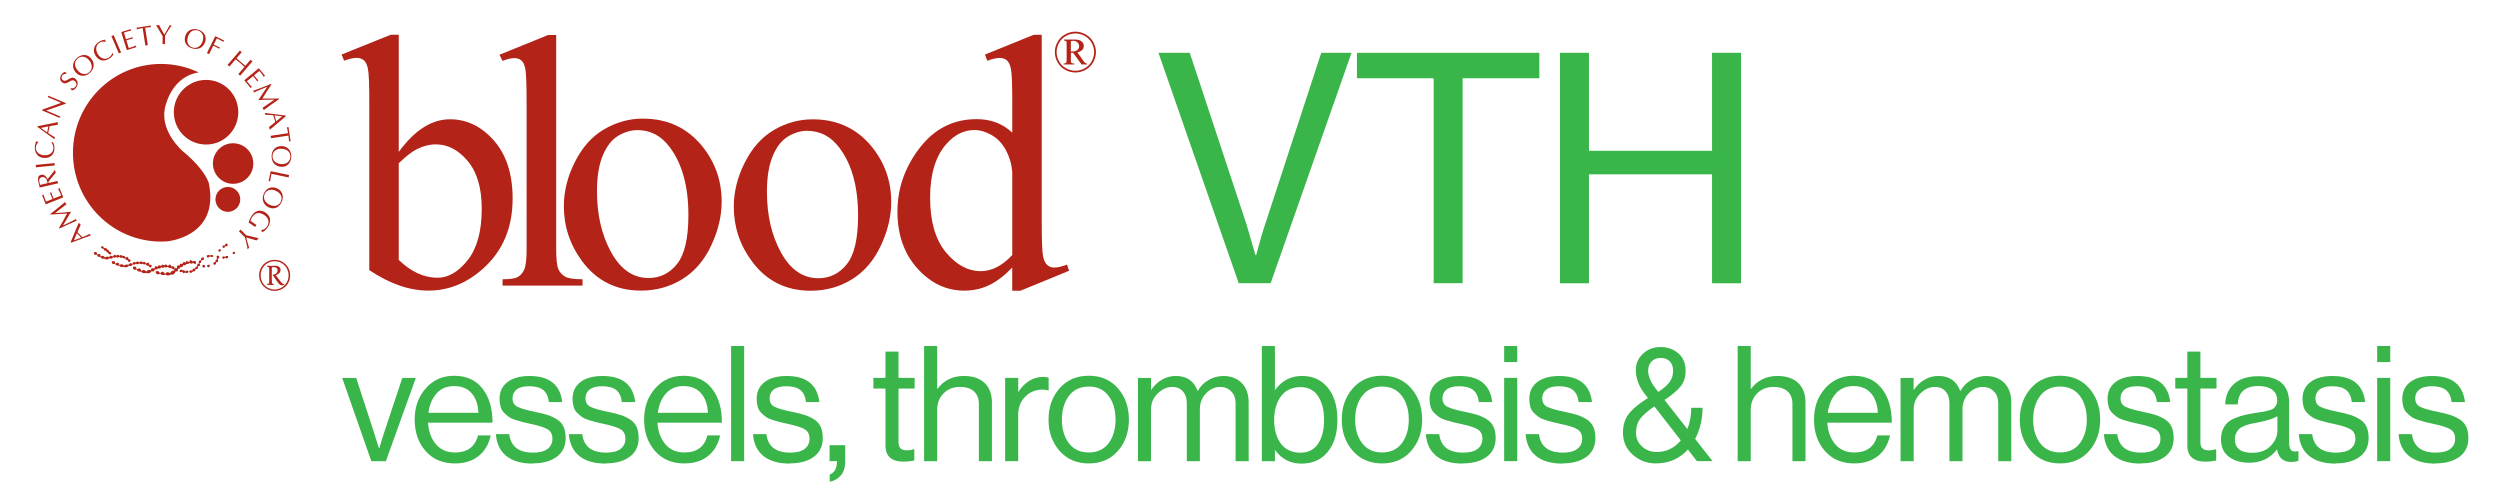 <?xml version="1.0" encoding="UTF-8"?><svg id="Layer_1" xmlns="http://www.w3.org/2000/svg" viewBox="0 0 577.86 114.8"><defs><style>.cls-1{fill:#b32317;}.cls-2{fill:#39b54a;}</style></defs><path class="cls-1" d="m17.09,55.56l1.66-.64-.98-1.01-.68,1.65h0Zm1.11-4.08c.08.09.14.17.22.25.08.09.17.16.25.23-.25.5-.53,1.1-.77,1.69l1.13,1.17c.56-.23,1.13-.46,1.68-.75.06.07.1.13.15.18.06.06.12.1.17.15l-4.6,1.69-.1-.11,1.87-4.5"/><path class="cls-1" d="m11.61,49.48c1.25-.99,2.48-1.98,3.42-2.78.06.1.09.18.15.27.05.09.12.17.18.24-1.03.78-2.13,1.63-2.62,2.04,1.52-.08,2.68-.16,3.63-.31l.04.06-.42.68c-.49.8-.96,1.62-1.43,2.44,1.13-.55,2.29-1.08,2.96-1.5.04.07.07.14.1.2.04.07.09.12.14.18-.96.41-3.43,1.52-4.03,1.82l-.09-.14c.59-.98,1.27-2.14,1.87-3.33-1.25.07-2.51.17-3.82.24l-.07-.11"/><path class="cls-1" d="m12.13,46l-.37-.92c-.07-.18-.16-.34-.24-.52.05-.01.11-.02.16-.04.05-.02.1-.05.16-.08.07.18.11.36.18.54l.37.92,1.74-.69c-.13-.37-.3-.72-.45-1.07-.08-.18-.17-.35-.27-.53.07-.02.13-.03.19-.05.06-.02.11-.06.17-.09l.85,2.15-4.05,1.61-.84-2.11c.07-.02.13-.03.19-.05.06-.02.11-.06.17-.09.03.19.09.38.15.56l.22.6.18.46,1.49-.59"/><path class="cls-1" d="m10.99,42.34c-.01-.09-.08-.49-.21-.8-.2-.43-.59-.71-1.08-.6-.43.1-.66.38-.63.87.02.24.13.66.2.92l1.72-.39h0Zm-1.82.99l-.3-1.32c-.22-.96,0-1.46.63-1.6.72-.17,1.22.4,1.48,1.01l1.34-1.66.28-.38.13-.15c.02.13.04.25.06.37.03.12.07.24.1.35-.16.18-.31.35-.45.52l-.79.96-.47.63.05.24,2.08-.48c.02.1.02.19.04.28.02.09.06.18.08.27l-4.27.98"/><path class="cls-1" d="m8.3,38.68c0-.09,0-.19,0-.28,0-.09-.03-.18-.05-.28l4.36-.44c0,.1,0,.19.01.28,0,.09.03.19.05.28l-4.36.44"/><path class="cls-1" d="m12.26,32.9c.26.41.34.94.33,1.42-.04,1.41-.95,2.23-2.35,2.19-1.44-.04-2.23-1.12-2.19-2.48.01-.47.13-.94.33-1.37.16.07.32.11.49.15v.05c-.11.09-.56.55-.58,1.21-.03,1.18.91,1.79,1.99,1.82,1.23.03,2.04-.65,2.06-1.66.02-.69-.38-1.24-.48-1.37l.4.04"/><path class="cls-1" d="m9.44,29.57l1.46,1.02.29-1.38-1.75.36h0Zm4-1.36c-.03.12-.07.22-.09.32-.03.12-.04.23-.05.34-.56.07-1.21.17-1.83.3l-.33,1.59c.51.34,1.01.67,1.56.98-.02.09-.05.15-.07.23-.02.08-.02.15-.03.22l-3.97-2.87.03-.14,4.78-.96"/><path class="cls-1" d="m15.22,23.83l-.07.18c-.11.03-.3.09-.49.15l-3.9,1.35-.03.06,3.18,1.35c-.03.06-.07.11-.09.16-.02.06-.04.12-.05.17l-4.03-1.71.1-.23,4.22-1.51.02-.06-3.04-1.29c.03-.05.06-.1.09-.16.02-.05.03-.11.05-.17l4.03,1.71"/><path class="cls-1" d="m16.32,20.42c.48.05.86-.02,1.16-.42.32-.41.2-.97-.2-1.27-.94-.73-1.75,1.18-2.9.3-.66-.5-.58-1.27-.11-1.88.19-.24.49-.48.8-.54.09.16.2.31.31.46l-.04.05c-.36-.1-.7,0-.93.29-.27.35-.26.82.1,1.1.93.72,1.79-1.17,2.87-.34.73.56.72,1.45.19,2.14-.19.25-.61.57-.93.6-.11-.16-.24-.31-.38-.44l.04-.05"/><path class="cls-1" d="m19.32,13.12c-.51-.08-1.02.09-1.4.44-.83.76-.76,1.84.11,2.81.87.96,1.92.93,2.63.29,1-.91.42-2.27-.08-2.76-.36-.39-.71-.68-1.25-.77h0Zm-1.81,3.61c-.94-1.04-.76-2.39.22-3.28.89-.81,2.23-1.15,3.27-.01.96,1.06.84,2.43-.22,3.39-1.05.95-2.35.92-3.27-.09"/><path class="cls-1" d="m26.19,12.57c-.21.44-.61.79-1.03,1.04-1.21.72-2.39.39-3.11-.82-.74-1.24-.24-2.49.92-3.18.4-.24.87-.39,1.33-.45.03.17.08.33.14.49l-.04.03c-.14-.05-.77-.18-1.33.15-1.01.6-1.02,1.72-.47,2.66.63,1.06,1.64,1.37,2.51.86.59-.36.85-.98.9-1.14l.18.36"/><path class="cls-1" d="m25.74,8.33c.09-.03.18-.05.27-.09.08-.04.16-.08.25-.13l1.73,4.02c-.1.03-.18.06-.27.09-.09.04-.17.09-.25.13l-1.73-4.02"/><path class="cls-1" d="m29.13,9.07l.95-.29c.18-.06.35-.13.54-.2,0,.05.01.11.03.16.01.05.04.1.07.17-.19.05-.37.08-.56.13l-.95.29.55,1.79c.38-.1.74-.24,1.1-.36.19-.06.37-.14.55-.23.01.07.02.13.04.19.02.06.05.12.07.18l-2.21.68-1.28-4.17,2.17-.67c.01.07.02.13.04.19.02.06.05.12.07.18-.19.02-.38.06-.57.1l-.62.18-.47.14.47,1.54"/><path class="cls-1" d="m34.16,10.45c-.1,0-.19.01-.28.02-.09.01-.19.04-.28.06l-.62-4.04c-.64.1-1.02.19-1.37.29,0-.06,0-.13,0-.19-.01-.06-.03-.12-.05-.19l3.27-.5c0,.07,0,.13,0,.19,0,.06.03.12.05.19-.32.01-.77.04-1.33.13l.62,4.04"/><path class="cls-1" d="m38.13,10.2c-.1,0-.19-.02-.28-.02-.1,0-.19.01-.28.01l.03-1.84-1.53-2.56c.12,0,.24.02.36.03.11,0,.22,0,.35-.01.24.5.98,1.85,1.18,2.17.22-.25,1.07-1.79,1.26-2.13.08,0,.17.02.25.02.08,0,.16-.01.25-.02-.16.2-.32.42-.47.63l-.72,1.12c-.15.22-.28.46-.37.64l-.03,1.97"/><path class="cls-1" d="m46.83,8c-.2-.47-.62-.82-1.11-.96-1.08-.31-1.97.33-2.32,1.58-.35,1.25.23,2.12,1.15,2.38,1.3.37,2.15-.84,2.3-1.53.14-.51.2-.96,0-1.47h0Zm-4.02.38c.38-1.35,1.63-1.92,2.9-1.56,1.16.33,2.16,1.29,1.74,2.77-.39,1.37-1.61,2-2.99,1.61-1.36-.38-2.03-1.5-1.65-2.82"/><path class="cls-1" d="m49.75,8.36l2.04,1c-.04.06-.07.11-.1.16s-.04.12-.07.18c-.16-.12-.32-.22-.49-.32l-.57-.29-.44-.22-.71,1.44.89.44c.17.08.35.14.53.22-.03.04-.07.09-.09.14-.02.05-.04.1-.06.17-.17-.09-.33-.19-.5-.28l-.89-.44-.96,1.97c-.09-.05-.16-.1-.24-.14-.09-.04-.18-.07-.26-.11l1.93-3.93"/><path class="cls-1" d="m57.93,13.8c.06.06.13.14.2.2.07.06.15.11.23.17l-2.85,3.33c-.07-.07-.13-.14-.2-.2-.07-.06-.15-.11-.23-.17l1.43-1.67c-.34-.31-.66-.61-1-.9-.34-.29-.69-.56-1.05-.85l-1.43,1.67c-.07-.07-.13-.14-.2-.2-.07-.06-.15-.12-.23-.17l2.85-3.33c.06.06.13.13.2.2.07.06.14.11.23.17l-1.2,1.4c.34.31.67.62,1,.9.34.29.69.56,1.04.85l1.2-1.4"/><path class="cls-1" d="m58.71,17.41l.63.76c.12.15.26.28.39.42-.04.03-.1.05-.14.09-.04.03-.08.08-.13.13-.12-.15-.22-.31-.34-.46l-.63-.76-1.44,1.19c.24.31.5.59.76.88.13.15.27.29.42.42-.06.04-.11.07-.16.11-.05.04-.09.09-.14.14l-1.47-1.78,3.36-2.78,1.45,1.75c-.06.04-.11.07-.16.11-.05.04-.09.09-.14.14-.09-.17-.2-.33-.31-.49l-.4-.5-.31-.38-1.24,1.02"/><path class="cls-1" d="m64.55,22.87c-1.3.91-2.6,1.83-3.58,2.57-.05-.1-.08-.19-.13-.27-.05-.09-.11-.17-.16-.25,1.07-.72,2.22-1.5,2.73-1.88-1.52,0-2.68,0-3.64.09l-.03-.06.46-.66c.54-.77,1.05-1.56,1.57-2.35-1.16.48-2.36.94-3.04,1.32-.03-.08-.06-.14-.09-.2-.04-.07-.09-.13-.13-.19.98-.35,3.51-1.31,4.13-1.58l.08.15c-.64.94-1.4,2.06-2.06,3.21,1.25,0,2.51-.02,3.83,0l.06.12"/><path class="cls-1" d="m65.22,26.87l-1.77-.19.41,1.35,1.36-1.16h0Zm-2.85,3.12c-.03-.12-.05-.22-.08-.32-.04-.12-.08-.22-.12-.32.45-.33.98-.73,1.46-1.15l-.47-1.56c-.6-.05-1.21-.11-1.84-.1-.02-.09-.03-.16-.05-.23-.02-.08-.06-.14-.08-.21l4.86.61.04.14-3.72,3.14"/><path class="cls-1" d="m62.62,31.95c0-.1,0-.19-.02-.28-.01-.09-.04-.19-.06-.28l4.04-.6c-.1-.64-.19-1.02-.28-1.38.07,0,.13,0,.19,0,.06,0,.12-.03.19-.05l.49,3.27c-.07,0-.13,0-.19,0-.06,0-.12.03-.19.05,0-.32-.04-.77-.12-1.34l-4.04.6"/><path class="cls-1" d="m66.46,37.56c.41-.31.64-.8.66-1.32.03-1.13-.8-1.83-2.1-1.86-1.3-.04-2,.74-2.03,1.69-.04,1.35,1.34,1.88,2.05,1.85.53.02.98-.04,1.42-.36h0Zm-1.35-3.8c1.4.04,2.26,1.11,2.22,2.43-.03,1.2-.72,2.41-2.26,2.37-1.43-.04-2.33-1.08-2.29-2.5.04-1.41.96-2.33,2.33-2.29"/><path class="cls-1" d="m62.74,40.18c-.09.38-.15.76-.21,1.14-.04.2-.05.4-.07.61-.07-.02-.12-.04-.18-.06-.06-.01-.13-.01-.19-.02l.48-2.28,4.27.89c-.02.09-.06.18-.08.27-.02.09-.02.18-.04.28l-3.97-.83"/><path class="cls-1" d="m63.86,47.54c.49-.14.88-.52,1.08-1,.43-1.04-.11-1.99-1.31-2.49-1.2-.49-2.13-.01-2.49.87-.51,1.25.6,2.23,1.27,2.45.49.2.93.31,1.46.16h0Zm.08-4.04c1.3.53,1.72,1.83,1.22,3.06-.46,1.12-1.52,2-2.94,1.42-1.32-.54-1.81-1.83-1.27-3.15.54-1.31,1.72-1.84,2.99-1.33"/><path class="cls-1" d="m60.38,53.2c.54-.06,1.02-.39,1.33-.83.62-.9.45-1.93-.61-2.66-1.04-.72-2.06-.63-2.78.41-.2.29-.35.62-.39.95l1.36.93c-.06.07-.12.14-.18.22-.05.07-.09.16-.15.24l-1.49-1.03c.16-.57.41-1.11.74-1.6.92-1.34,2.14-1.4,3.21-.66,1.23.85,1.27,2.18.47,3.35-.54.79-1.08,1.07-1.23,1.13-.1-.14-.21-.27-.32-.4l.04-.06"/><path class="cls-1" d="m55.22,53.46c.08-.07.15-.12.21-.18.07-.07.13-.15.19-.21l1.3,1.31,2.9.69c-.09.08-.18.15-.27.24-.08.08-.15.17-.24.26-.52-.17-2.01-.59-2.38-.67.03.34.54,2.01.65,2.38-.06.05-.13.1-.19.16-.05.05-.1.12-.16.19-.03-.26-.08-.52-.13-.78l-.3-1.3c-.05-.26-.13-.52-.2-.71l-1.39-1.39"/><path class="cls-1" d="m24.04,57.33s-.13-.43-.44-.43c0,0-.4.07-.16.45,0,0,.13.13.51.14,0,0-.02.56.53.45l.09.2s.27.27.39.28c0,0,.2.31.27.39,0,0,.4.04.46-.15,0,0,.24-.38-.32-.37l-.05-.03s-.23-.65-.57-.56c0,0,0-.37-.41-.34l-.29-.03"/><path class="cls-1" d="m22.39,58.81s.21-.67-.54-.55c0,0-.38.32.08.65h.51s-.13.45.74.51c0,0,.12,0,.15.07,0,0-.06.38.86.32,0,0,.05.03.09.08,0,0,.49.27.95-.14,0,0,.08-.08.18-.04,0,0,.44.29.69-.21,0,0,.02-.05.1-.03,0,0,.42.26.56-.06.02,0,.11-.03.16.03,0,0,.41.32.58-.05,0,0,.09-.07.13,0,.04.07.2.35.56.14,0,0,.1-.03.13.04.03.07.28.23.54.13,0,0,.07-.01.09.05.01.06.14.42.49.34,0,0,.09,0,.08.08-.01.08.23.45.35.42,0,0,.32-.26.34-.39,0,0-.03-.27-.51-.31,0,0-.03.04-.03-.09,0-.12.06-.63-.54-.28,0,0-.18.04-.19-.05,0,0-.2-.63-.49-.26,0,0-.15,0-.15-.05,0,0-.35-.43-.6-.07,0,0-.13.08-.18-.04,0,0-.34-.36-.61.03,0,0-.14.04-.14-.02,0,0-.31-.47-.63.17,0,0-.15.07-.18,0,0,0-.39-.38-.69.16,0,0-.15.07-.17,0-.02-.07-.51-.16-.74.08,0,0-.11.06-.16,0,0,0-.32-.58-.82-.22,0,0-.14.05-.15-.04,0,0,.11-.8-.68-.4,0,0-.16.08-.17,0"/><path class="cls-1" d="m26.6,60.87s.16-.69-.64-.49c0,0-.37.35.15.64l.55-.04s-.09.45.84.42c0,0,.13-.01.17.05,0,0-.03.39.95.22,0,0,.06.02.1.07,0,0,.55.22,1-.24,0,0,.08-.09.19-.06,0,0,.5.24.72-.29,0,0,.02-.05.1-.04,0,0,.47.21.6-.12.02,0,.12-.04.17.02,0,0,.47.27.62-.12,0,0,.09-.08.14,0,.05.07.25.32.62.08,0,0,.11-.04.14.03.04.07.32.2.6.07,0,0,.08-.02.1.04.02.06.2.4.55.29,0,0,.1,0,.09.07,0,.08.29.42.42.38,0,0,.31-.29.32-.42,0,0-.06-.26-.58-.26,0,0-.03.04-.04-.08-.02-.12,0-.63-.6-.22,0,0-.19.06-.21-.03,0,0-.28-.6-.55-.2,0,0-.16.02-.16-.04,0,0-.42-.4-.65-.01,0,0-.13.09-.2-.02,0,0-.4-.32-.65.1,0,0-.14.06-.15,0,0,0-.38-.44-.65.24,0,0-.16.09-.19.03,0,0-.45-.34-.72.23,0,0-.15.08-.18.02-.03-.06-.56-.1-.79.16,0,0-.11.07-.17.01,0,0-.4-.55-.89-.13,0,0-.14.07-.16-.02,0,0,.04-.81-.77-.33,0,0-.16.09-.18.01"/><path class="cls-1" d="m31.56,62.21s.07-.78-.73-.58c0,0-.35.39.23.73.19-.01.38-.03.57-.04,0,0-.03.51.96.48,0,0,.13-.02.18.06,0,0,.05.45,1.05.21,0,0,.06.02.12.07,0,0,.64.22.99-.35,0,0,.06-.11.18-.08,0,0,.59.21.66-.41,0,0,0-.06.1-.05,0,0,.55.18.57-.22.02,0,.11-.06.18,0,0,0,.56.23.58-.23,0,0,.06-.1.14-.03.07.07.36.32.64-.03,0,0,.09-.07.15,0,.06.07.39.16.61-.05,0,0,.07-.04.11.03.04.06.35.4.66.19,0,0,.09-.03.12.05.03.09.47.39.58.31,0,0,.18-.4.13-.55,0,0-.17-.27-.68-.13,0,0-.01.05-.08-.08-.07-.13-.26-.69-.67-.1,0,0-.16.11-.21.01,0,0-.49-.61-.61-.11,0,0-.15.05-.17,0,0,0-.54-.36-.63.11,0,0-.1.13-.21,0,0,0-.49-.29-.61.21,0,0-.12.09-.15.02,0,0-.49-.44-.59.36,0,0-.13.12-.18.05,0,0-.55-.33-.67.34,0,0-.14.11-.18.04-.04-.07-.6-.07-.78.24,0,0-.1.09-.18.02,0,0-.52-.59-.96-.11,0,0-.14.08-.17-.02,0,0-.09-.92-.86-.36,0,0-.16.11-.19.02"/><path class="cls-1" d="m36.95,63.16s-.22-.79-.94-.4c0,0-.2.47.51.67.19-.06.37-.12.55-.18,0,0,.17.52,1.13.24,0,0,.12-.05.2.01,0,0,.23.44,1.11-.05,0,0,.07,0,.15.04,0,0,.7.05.83-.6,0,0,.01-.12.15-.13,0,0,.64.06.49-.57,0,0-.02-.06.07-.08,0,0,.59.03.47-.36.02,0,.08-.09.17-.05,0,0,.61.08.48-.38,0,0,.03-.11.12-.07.09.05.45.22.6-.2,0,0,.06-.09.14-.04.08.05.42.05.56-.21,0,0,.05-.06.11,0,.06.05.46.29.68,0,0,0,.07-.06.13.02.06.08.57.25.64.15,0,0,.03-.44-.07-.57,0,0-.25-.21-.67.05,0,0,0,.05-.1-.06-.11-.11-.46-.6-.67.08,0,0-.11.15-.2.07,0,0-.66-.47-.61.06,0,0-.12.09-.17.04,0,0-.63-.21-.57.27,0,0-.05.15-.2.06,0,0-.57-.16-.51.37,0,0-.09.12-.14.05,0,0-.63-.3-.45.5,0,0-.09.15-.16.1,0,0-.65-.19-.53.51,0,0-.09.14-.16.08-.07-.06-.61.08-.67.44,0,0-.06.11-.17.07,0,0-.73-.46-.99.13,0,0-.1.11-.18.02,0,0-.43-.89-.99-.15,0,0-.11.14-.18.06"/><path class="cls-1" d="m42.98,62.69s.22-.29.47-.11c0,0,.14.07.1.25-.04.19-.39.47-.65.2,0,0-.12-.09-.2,0,0,0-.29.27-.44-.03,0,0-.18-.29-.28-.15,0,0-.32.17-.37-.03,0,0-.2-.07-.11-.23,0,0,.2-.34.47-.28,0,0,.11.05.14.16h.39s.24.13.29.22c0,0,.15.03.18-.01"/><path class="cls-1" d="m44.32,62.55s-.05-.16-.26-.09c0,0-.35.14-.32.36,0,0,.04.21.25.23,0,0,.31.08.46-.15,0,0,.13-.19.27-.18,0,0,.45.07.45-.37,0,0,.03-.2.18-.16,0,0,.57.08.39-.5,0,0-.01-.17.12-.16,0,0,.69-.03.27-.53,0,0-.05-.18.08-.2,0,0,.39.11.29-.52,0,0-.02-.12.1-.13,0,0,.52.05.54-.28,0,0,.06-.57-.38-.35,0,0-.24.02-.3.32,0,0,0,.26-.01.28,0,.02-.03.08-.11.06,0,0-.49-.05-.38.58,0,0,.07.15-.05.17,0,0-.39-.07-.32.47,0,0,.05.13-.05.17,0,0-.39.09-.41.45,0,0-.03.09-.08.05,0,0-.45-.12-.56.36,0,0-.05.11-.15.1"/><path class="cls-1" d="m47.36,61.3s-.35-.21-.56.07c0,0-.12.46.29.47.41.01.31-.23.27-.54"/><path class="cls-1" d="m48.03,61.22s-.34.25-.05.51c0,0,.36.12.46-.07,0,0,.17-.37-.12-.49l-.29.06"/><path class="cls-1" d="m48.45,59.07s-.35-.39-.64.07c0,0-.16.42.35.37,0,0,.3-.11.34-.24,0,0,.13-.02.18.04,0,0,.52.34.56-.12,0,0,.04-.42-.52-.21,0,0-.23.13-.27.09"/><path class="cls-1" d="m50.1,59.51s-.18-.28.14-.4c0,0,.52-.11.44.35,0,0-.24.41-.34.42,0,0,.15.53.02.63,0,0-.28.16-.37.09,0,0-.06.06-.05.14,0,0,.04.5-.39.46,0,0-.24-.05-.25-.33,0,0,.04-.28.37-.31,0,0,.13.06.16-.17,0,0-.1-.36.25-.42,0,0,.07-.01.07-.19s-.06-.27-.06-.27"/><path class="cls-1" d="m51.94,59.36c-.05,0-.44-.31-.59.17,0,0,.23.65.6.08,0,0,.18-.06.23,0s.37.35.51-.11c.13-.46-.07-.3-.35-.35-.28-.05,0,.19-.4.2"/><path class="cls-1" d="m51.02,57.67s-.51-.24-.54.25c0,0,.05.41.36.22.31-.19.25-.28.18-.47"/><path class="cls-1" d="m51.84,56.76s-.68-.13-.3.53c0,0,.35.15.47-.3,0,0,.04-.11.17-.06,0,0,.46.05.46-.29,0,0-.04-.38-.3-.33,0,0-.28-.1-.33.36,0,0-.13.18-.17.08"/><path class="cls-1" d="m53.89,58.27s.33-.23.42.04c0,0,.18.45-.3.4-.48-.05-.14-.41-.12-.44"/><path class="cls-1" d="m55.08,25.94c0,4.12-3.33,7.47-7.45,7.47s-7.45-3.34-7.45-7.47,3.33-7.47,7.45-7.47,7.45,3.34,7.45,7.47"/><path class="cls-1" d="m58.55,37.8c0,2.59-2.09,4.69-4.67,4.69s-4.67-2.1-4.67-4.69,2.09-4.69,4.67-4.69,4.67,2.1,4.67,4.69"/><path class="cls-1" d="m55.54,46.09c0,1.59-1.29,2.88-2.87,2.88s-2.87-1.29-2.87-2.88,1.29-2.88,2.87-2.88,2.87,1.29,2.87,2.88"/><path class="cls-1" d="m45.73,16.65c-2.59-1.2-5.47-1.87-8.5-1.87-11.25,0-20.37,9.19-20.37,20.53s9.12,20.53,20.37,20.53c.44,0,.87-.01,1.3-.04,0,0,12.23-.93,9.76-13.36,0,0-.58-2.99-6.18-7.61,0,0-5.01-4.36-4.03-9.63,0,0,1.11-7.09,7.42-8.39l.33-.05.1-.02-.19-.08"/><path class="cls-1" d="m63.47,67.23c-2,0-3.58-1.59-3.58-3.6s1.58-3.57,3.59-3.57,3.59,1.58,3.59,3.61-1.61,3.56-3.6,3.56Zm.02-6.86c-1.81,0-3.25,1.46-3.25,3.29s1.44,3.26,3.23,3.26,3.25-1.47,3.25-3.26-1.42-3.29-3.23-3.29Zm1.67,5.56c-.17,0-.37-.06-.49-.15-.14-.11-.33-.32-.53-.61l-1.15-1.65c.76-.09,1.17-.45,1.17-1.04,0-.48-.3-.73-.89-.73-.14,0-.25,0-.42.04-.02.17-.03.23-.03.38,0,.12,0,.35,0,.47v1.95l.02.44c.02.52.06.58.42.6v.24c-.3-.02-.54-.03-.82-.03-.19,0-.38.02-.57.02h-.12v-.24c.31,0,.38-.04.42-.18.04-.15.06-.44.06-.85v-1.93s0-.14,0-.28c0-.15,0-.32-.04-.47-.03-.18-.1-.21-.42-.23v-.27c.24.03.42.04.6.04h.34c.15,0,.25,0,.3,0l.3-.03c.12,0,.2,0,.28,0,.78,0,1.26.38,1.26.97,0,.56-.4.99-1.1,1.22l1,1.35c.22.3.47.54.65.64.11.06.21.08.43.09-.26.2-.43.28-.65.28Z"/><path class="cls-1" d="m92.17,35.12c3.66-5.03,7.61-7.55,11.84-7.55,3.88,0,7.26,1.64,10.15,4.91,2.89,3.28,4.33,7.76,4.33,13.44,0,6.63-2.23,11.98-6.68,16.03-3.82,3.48-8.09,5.22-12.79,5.22-2.2,0-4.44-.39-6.71-1.18-2.27-.79-4.59-1.97-6.95-3.55V23.74c0-4.24-.1-6.85-.31-7.83-.21-.98-.53-1.64-.97-2-.44-.35-.99-.53-1.65-.53-.77,0-1.73.22-2.89.65l-.58-1.43,11.35-4.57h1.86v27.08Zm0,2.61v22.35c1.4,1.36,2.85,2.39,4.35,3.08,1.5.69,3.03,1.04,4.6,1.04,2.5,0,4.83-1.36,6.99-4.08,2.16-2.72,3.24-6.68,3.24-11.87,0-4.79-1.08-8.46-3.24-11.03-2.16-2.57-4.61-3.85-7.37-3.85-1.46,0-2.92.37-4.37,1.1-1.1.54-2.5,1.63-4.21,3.26Z"/><path class="cls-1" d="m128.56,8.1v49.49c0,2.34.17,3.88.51,4.64.34.76.87,1.34,1.59,1.73.71.39,2.04.59,3.99.59v1.47h-18.49v-1.47c1.73,0,2.91-.18,3.54-.53.63-.35,1.13-.94,1.48-1.75.36-.82.54-2.38.54-4.68V23.7c0-4.21-.1-6.8-.29-7.76-.19-.96-.5-1.62-.93-1.98-.43-.35-.97-.53-1.63-.53-.71,0-1.62.22-2.72.65l-.7-1.43,11.24-4.56h1.85Z"/><path class="cls-1" d="m148.6,27.42c5.72,0,10.32,2.16,13.79,6.47,2.94,3.69,4.42,7.92,4.42,12.69,0,3.36-.81,6.76-2.43,10.19-1.62,3.44-3.86,6.03-6.71,7.78-2.85,1.75-6.02,2.62-9.51,2.62-5.7,0-10.22-2.25-13.58-6.76-2.83-3.79-4.25-8.05-4.25-12.77,0-3.44.86-6.86,2.58-10.26,1.72-3.4,3.98-5.91,6.79-7.53,2.81-1.62,5.78-2.44,8.92-2.44Zm-1.28,2.66c-1.46,0-2.92.43-4.4,1.29-1.47.86-2.66,2.37-3.57,4.52-.91,2.16-1.36,4.93-1.36,8.31,0,5.46,1.09,10.17,3.28,14.12,2.19,3.96,5.07,5.94,8.65,5.94,2.67,0,4.87-1.09,6.6-3.28,1.73-2.18,2.6-5.94,2.6-11.26,0-6.66-1.45-11.9-4.33-15.72-1.95-2.62-4.44-3.93-7.47-3.93Z"/><path class="cls-1" d="m187.85,27.58c5.71,0,10.29,2.15,13.75,6.45,2.94,3.67,4.4,7.89,4.4,12.65,0,3.35-.81,6.73-2.43,10.16-1.62,3.43-3.85,6.01-6.69,7.75-2.84,1.74-6,2.61-9.49,2.61-5.68,0-10.2-2.24-13.54-6.73-2.83-3.78-4.24-8.02-4.24-12.73,0-3.43.86-6.84,2.57-10.22,1.72-3.39,3.97-5.89,6.77-7.51,2.8-1.62,5.76-2.43,8.89-2.43Zm-1.28,2.65c-1.45,0-2.92.43-4.38,1.29-1.47.86-2.66,2.36-3.56,4.51-.91,2.15-1.36,4.91-1.36,8.28,0,5.44,1.09,10.13,3.27,14.08,2.18,3.95,5.06,5.92,8.62,5.92,2.66,0,4.86-1.09,6.59-3.26,1.73-2.18,2.59-5.92,2.59-11.22,0-6.64-1.44-11.86-4.32-15.67-1.95-2.61-4.43-3.92-7.45-3.92Z"/><path class="cls-1" d="m233.98,61.84c-1.84,1.9-3.65,3.27-5.41,4.1-1.76.83-3.66,1.24-5.7,1.24-4.13,0-7.73-1.71-10.81-5.12-3.08-3.41-4.62-7.8-4.62-13.15s1.71-10.26,5.12-14.7c3.41-4.45,7.8-6.67,13.17-6.67,3.33,0,6.08,1.05,8.25,3.14v-6.89c0-4.27-.1-6.89-.31-7.87-.21-.98-.53-1.64-.97-2-.44-.35-.99-.53-1.65-.53-.72,0-1.66.22-2.85.65l-.54-1.43,11.27-4.57h1.86v43.2c0,4.38.1,7.05.31,8.02.21.96.54,1.64.99,2.02.45.38.98.57,1.59.57.74,0,1.73-.23,2.97-.69l.45,1.43-11.23,4.61h-1.9v-5.34Zm0-2.86v-19.25c-.16-1.85-.66-3.53-1.49-5.06-.83-1.52-1.92-2.67-3.28-3.45-1.36-.78-2.69-1.16-3.98-1.16-2.42,0-4.58,1.07-6.48,3.22-2.5,2.83-3.76,6.96-3.76,12.4s1.21,9.7,3.63,12.62c2.42,2.92,5.12,4.38,8.09,4.38,2.5,0,4.93-1.24,7.26-3.71Z"/><path class="cls-1" d="m248.56,7.32c.8,0,1.58.2,2.34.61.76.41,1.35.99,1.78,1.74.42.76.64,1.55.64,2.37s-.21,1.6-.63,2.35c-.42.75-1.01,1.33-1.76,1.75-.75.41-1.54.62-2.36.62s-1.61-.21-2.36-.62c-.75-.42-1.34-1-1.76-1.75-.42-.75-.63-1.53-.63-2.35s.21-1.61.64-2.37c.43-.76,1.02-1.34,1.78-1.74.76-.41,1.54-.61,2.33-.61Zm0,.41c-.73,0-1.44.19-2.13.56-.69.37-1.23.9-1.62,1.6-.39.69-.58,1.41-.58,2.16s.19,1.46.57,2.14c.38.68.91,1.22,1.6,1.6.69.38,1.41.57,2.16.57s1.47-.19,2.16-.57c.69-.38,1.22-.92,1.61-1.6.38-.68.57-1.4.57-2.14s-.19-1.47-.58-2.16c-.39-.69-.93-1.22-1.62-1.6-.69-.37-1.4-.56-2.13-.56Zm-2.62,1.41h2.58c.65,0,1.14.14,1.48.44.34.29.51.64.51,1.05,0,.34-.12.63-.34.89-.23.26-.61.45-1.14.59l1.4,1.98c.17.24.32.4.46.49.08.05.2.09.35.1v.22h-1.23l-1.97-2.7h-.51v2.06c.03.15.09.25.19.32.1.07.3.1.6.1v.22h-2.46v-.22c.21,0,.36-.03.45-.08.09-.05.15-.13.19-.22.03-.07.05-.28.05-.62v-3.48c0-.33,0-.52-.02-.58-.03-.1-.09-.18-.17-.24-.08-.06-.22-.08-.42-.08v-.24Zm1.59,2.78c.52,0,.91-.05,1.15-.15.24-.1.43-.25.56-.43.13-.18.19-.39.19-.63,0-.36-.13-.66-.38-.91-.25-.24-.57-.37-.97-.37-.17,0-.36.04-.56.11v2.38Z"/><path class="cls-2" d="m286.32,65.46l-18.55-53.26h7.23l13.11,39.63,2.09,7.15h.15c.84-3.18,1.54-5.56,2.09-7.15l12.96-39.63h7l-18.7,53.26h-7.37Z"/><path class="cls-2" d="m313.65,18.09v-5.88h42.16v5.88h-17.73v47.37h-6.7V18.09h-17.73Z"/><path class="cls-2" d="m360.58,65.46V12.21h6.7v22.64h28.45V12.21h6.7v53.26h-6.7v-25.18h-28.45v25.18h-6.7Z"/><path class="cls-2" d="m85.83,106.6l-6.74-19.25h3.24l3.99,12.22,1.27,4.06h.07c.47-1.59.89-2.94,1.27-4.06l4.06-12.22h3.13l-6.93,19.25h-3.35Z"/><path class="cls-2" d="m105.16,107.12c-2.86,0-5.12-.96-6.8-2.89-1.68-1.92-2.51-4.34-2.51-7.24s.85-5.26,2.55-7.21c1.7-1.95,3.89-2.92,6.57-2.92,2.83,0,5.02.99,6.56,2.96,1.54,1.97,2.31,4.6,2.31,7.88h-14.9c.12,2.04.73,3.69,1.81,4.97,1.08,1.28,2.55,1.92,4.41,1.92,2.88,0,4.66-1.32,5.33-3.95h2.94c-.45,2.06-1.39,3.66-2.83,4.79-1.44,1.13-3.25,1.69-5.44,1.69Zm3.84-16.24c-.97-1.09-2.31-1.64-4.02-1.64s-3.07.57-4.08,1.71c-1.01,1.14-1.63,2.63-1.88,4.47h11.58c-.1-1.94-.63-3.45-1.6-4.54Z"/><path class="cls-2" d="m123.15,107.16c-2.63,0-4.67-.59-6.13-1.77-1.45-1.18-2.25-2.86-2.4-5.05h3.09c.35,2.86,2.18,4.28,5.51,4.28,1.51,0,2.64-.29,3.37-.88.73-.58,1.1-1.35,1.1-2.29,0-1.02-.36-1.75-1.08-2.2-.72-.45-2.04-.87-3.95-1.27-.79-.17-1.42-.32-1.88-.43-.46-.11-1.01-.27-1.66-.48-.65-.21-1.15-.45-1.51-.71-.36-.26-.73-.58-1.1-.95-.37-.37-.64-.83-.8-1.38-.16-.55-.24-1.16-.24-1.83,0-1.64.6-2.93,1.81-3.87,1.2-.94,2.91-1.42,5.12-1.42,4.57,0,7.09,2.01,7.56,6.03h-3.09c-.15-1.27-.58-2.19-1.3-2.78-.72-.58-1.8-.88-3.24-.88-1.32,0-2.29.25-2.92.76-.63.51-.95,1.17-.95,1.99,0,.94.37,1.61,1.12,1.99.74.38,2.1.78,4.06,1.17,1.19.25,2.13.48,2.81.69.68.21,1.4.53,2.14.97.75.43,1.29,1.01,1.64,1.73.35.72.52,1.61.52,2.68,0,1.89-.7,3.33-2.09,4.34-1.39,1.01-3.23,1.51-5.51,1.51Z"/><path class="cls-2" d="m140.02,107.16c-2.63,0-4.67-.59-6.13-1.77-1.45-1.18-2.25-2.86-2.4-5.05h3.09c.35,2.86,2.18,4.28,5.51,4.28,1.51,0,2.64-.29,3.37-.88.73-.58,1.1-1.35,1.1-2.29,0-1.02-.36-1.75-1.08-2.2-.72-.45-2.04-.87-3.95-1.27-.79-.17-1.42-.32-1.88-.43-.46-.11-1.01-.27-1.66-.48-.65-.21-1.15-.45-1.51-.71-.36-.26-.73-.58-1.1-.95-.37-.37-.64-.83-.8-1.38-.16-.55-.24-1.16-.24-1.83,0-1.64.6-2.93,1.81-3.87,1.2-.94,2.91-1.42,5.12-1.42,4.57,0,7.09,2.01,7.56,6.03h-3.09c-.15-1.27-.58-2.19-1.3-2.78-.72-.58-1.8-.88-3.24-.88-1.32,0-2.29.25-2.92.76-.63.51-.95,1.17-.95,1.99,0,.94.37,1.61,1.12,1.99.74.38,2.1.78,4.06,1.17,1.19.25,2.13.48,2.81.69.68.21,1.4.53,2.14.97.75.43,1.29,1.01,1.64,1.73.35.72.52,1.61.52,2.68,0,1.89-.7,3.33-2.09,4.34-1.39,1.01-3.23,1.51-5.51,1.51Z"/><path class="cls-2" d="m158.19,107.12c-2.86,0-5.12-.96-6.8-2.89-1.68-1.92-2.51-4.34-2.51-7.24s.85-5.26,2.55-7.21c1.7-1.95,3.89-2.92,6.57-2.92,2.83,0,5.02.99,6.56,2.96,1.54,1.97,2.31,4.6,2.31,7.88h-14.9c.12,2.04.73,3.69,1.81,4.97,1.08,1.28,2.55,1.92,4.41,1.92,2.88,0,4.66-1.32,5.33-3.95h2.94c-.45,2.06-1.39,3.66-2.83,4.79-1.44,1.13-3.25,1.69-5.44,1.69Zm3.84-16.24c-.97-1.09-2.31-1.64-4.02-1.64s-3.07.57-4.08,1.71c-1.01,1.14-1.63,2.63-1.88,4.47h11.58c-.1-1.94-.63-3.45-1.6-4.54Z"/><path class="cls-2" d="m168.99,106.6v-26.63h3.02v26.63h-3.02Z"/><path class="cls-2" d="m182.58,107.16c-2.63,0-4.67-.59-6.13-1.77-1.45-1.18-2.25-2.86-2.4-5.05h3.09c.35,2.86,2.18,4.28,5.51,4.28,1.51,0,2.64-.29,3.37-.88.73-.58,1.1-1.35,1.1-2.29,0-1.02-.36-1.75-1.08-2.2-.72-.45-2.04-.87-3.95-1.27-.79-.17-1.42-.32-1.88-.43-.46-.11-1.01-.27-1.66-.48-.65-.21-1.15-.45-1.51-.71-.36-.26-.73-.58-1.1-.95-.37-.37-.64-.83-.8-1.38-.16-.55-.24-1.16-.24-1.83,0-1.64.6-2.93,1.81-3.87,1.2-.94,2.91-1.42,5.12-1.42,4.57,0,7.09,2.01,7.56,6.03h-3.09c-.15-1.27-.58-2.19-1.3-2.78-.72-.58-1.8-.88-3.24-.88-1.32,0-2.29.25-2.92.76-.63.51-.95,1.17-.95,1.99,0,.94.37,1.61,1.12,1.99.74.38,2.1.78,4.06,1.17,1.19.25,2.13.48,2.81.69.68.21,1.4.53,2.14.97.75.43,1.29,1.01,1.64,1.73.35.72.52,1.61.52,2.68,0,1.89-.7,3.33-2.09,4.34-1.39,1.01-3.23,1.51-5.51,1.51Z"/><path class="cls-2" d="m191.78,111.36v-1.68c1.12-.4,1.68-1.43,1.68-3.09h-1.71v-3.69h3.61v3.8c0,1.32-.32,2.37-.97,3.15-.65.78-1.52,1.29-2.61,1.51Z"/><path class="cls-2" d="m201.88,89.8v-2.46h2.79v-6.07h3.02v6.07h3.72v2.46h-3.72v12.51c0,1.19.65,1.79,1.94,1.79.55,0,1.08-.09,1.6-.26h.11v2.61c-.82.17-1.63.26-2.42.26-2.83,0-4.25-1.24-4.25-3.72v-13.18h-2.79Z"/><path class="cls-2" d="m216.62,79.97v9.91h.07c1.49-1.99,3.53-2.98,6.11-2.98,2.04,0,3.62.53,4.77,1.6,1.14,1.07,1.71,2.59,1.71,4.58v13.52h-3.02v-13.26c0-1.24-.39-2.2-1.15-2.89-.77-.68-1.84-1.02-3.2-1.02-1.54,0-2.81.5-3.8,1.49-.99.99-1.49,2.27-1.49,3.84v11.84h-3.02v-26.63h3.02Z"/><path class="cls-2" d="m235.36,87.34v3.2h.07c.62-1.02,1.43-1.84,2.42-2.48.99-.63,2.1-.95,3.31-.95.45,0,.86.07,1.23.22v2.91h-.11c-.37-.12-.82-.19-1.34-.19-1.54,0-2.86.54-3.95,1.62-1.09,1.08-1.64,2.49-1.64,4.23v10.69h-3.02v-19.25h3.02Z"/><path class="cls-2" d="m258.41,104.21c-1.69,1.94-3.94,2.91-6.74,2.91s-5.06-.97-6.76-2.91c-1.7-1.94-2.55-4.34-2.55-7.22s.85-5.29,2.55-7.23c1.7-1.94,3.95-2.91,6.76-2.91s5.05.97,6.74,2.91c1.69,1.94,2.53,4.34,2.53,7.23s-.84,5.29-2.53,7.22Zm-11.34-1.77c1.08,1.43,2.61,2.14,4.6,2.14s3.51-.71,4.58-2.14c1.07-1.43,1.6-3.25,1.6-5.46s-.54-4.07-1.62-5.49c-1.08-1.43-2.6-2.14-4.56-2.14s-3.52.72-4.6,2.16c-1.08,1.44-1.62,3.27-1.62,5.48s.54,4.03,1.62,5.46Z"/><path class="cls-2" d="m263.03,106.6v-19.25h3.02v2.76h.07c.62-.97,1.43-1.74,2.42-2.33.99-.58,2.07-.88,3.24-.88,2.51,0,4.18,1.14,5.03,3.43h.07c.6-1.07,1.43-1.91,2.5-2.51,1.07-.61,2.2-.91,3.39-.91,1.76,0,3.18.54,4.25,1.62,1.07,1.08,1.6,2.6,1.6,4.56v13.52h-3.02v-13.37c0-1.17-.34-2.09-1.02-2.78-.68-.68-1.52-1.02-2.51-1.02-1.27,0-2.37.5-3.31,1.49-.94.99-1.42,2.22-1.42,3.69v11.99h-3.02v-13.37c0-1.17-.3-2.09-.91-2.78-.61-.68-1.41-1.02-2.4-1.02-1.24,0-2.38.5-3.41,1.51-1.03,1.01-1.55,2.23-1.55,3.67v11.99h-3.02Z"/><path class="cls-2" d="m300.83,107.16c-2.56,0-4.58-1.03-6.07-3.09h-.07v2.53h-3.02v-26.63h3.02v10.13h.07c1.56-2.13,3.62-3.2,6.18-3.2s4.47.9,5.96,2.7c1.49,1.8,2.23,4.28,2.23,7.43s-.74,5.57-2.21,7.39c-1.48,1.83-3.51,2.74-6.09,2.74Zm-.22-2.53c1.79,0,3.14-.69,4.06-2.07.92-1.38,1.38-3.21,1.38-5.49s-.46-4.09-1.38-5.49c-.92-1.4-2.26-2.1-4.02-2.1-2.01,0-3.54.71-4.58,2.14-1.04,1.43-1.56,3.25-1.56,5.46s.52,4.08,1.56,5.47c1.04,1.39,2.56,2.09,4.54,2.09Z"/><path class="cls-2" d="m326.19,104.21c-1.69,1.94-3.94,2.91-6.74,2.91s-5.06-.97-6.76-2.91c-1.7-1.94-2.55-4.34-2.55-7.22s.85-5.29,2.55-7.23c1.7-1.94,3.95-2.91,6.76-2.91s5.05.97,6.74,2.91c1.69,1.94,2.53,4.34,2.53,7.23s-.84,5.29-2.53,7.22Zm-11.34-1.77c1.08,1.43,2.61,2.14,4.6,2.14s3.51-.71,4.58-2.14c1.07-1.43,1.6-3.25,1.6-5.46s-.54-4.07-1.62-5.49c-1.08-1.43-2.6-2.14-4.56-2.14s-3.52.72-4.6,2.16c-1.08,1.44-1.62,3.27-1.62,5.48s.54,4.03,1.62,5.46Z"/><path class="cls-2" d="m338.11,107.16c-2.63,0-4.67-.59-6.13-1.77-1.45-1.18-2.25-2.86-2.4-5.05h3.09c.35,2.86,2.18,4.28,5.51,4.28,1.51,0,2.64-.29,3.37-.88.73-.58,1.1-1.35,1.1-2.29,0-1.02-.36-1.75-1.08-2.2s-2.04-.87-3.95-1.27c-.79-.17-1.42-.32-1.88-.43-.46-.11-1.01-.27-1.66-.48-.65-.21-1.15-.45-1.51-.71-.36-.26-.73-.58-1.1-.95-.37-.37-.64-.83-.8-1.38-.16-.55-.24-1.16-.24-1.83,0-1.64.6-2.93,1.81-3.87,1.2-.94,2.91-1.42,5.12-1.42,4.57,0,7.09,2.01,7.56,6.03h-3.09c-.15-1.27-.58-2.19-1.3-2.78-.72-.58-1.8-.88-3.24-.88-1.32,0-2.29.25-2.92.76-.63.51-.95,1.17-.95,1.99,0,.94.37,1.61,1.12,1.99.75.38,2.1.78,4.06,1.17,1.19.25,2.13.48,2.81.69.68.21,1.4.53,2.14.97.74.43,1.29,1.01,1.64,1.73.35.72.52,1.61.52,2.68,0,1.89-.7,3.33-2.08,4.34-1.39,1.01-3.23,1.51-5.51,1.51Z"/><path class="cls-2" d="m347.68,83.69v-3.72h3.02v3.72h-3.02Zm0,22.9v-19.25h3.02v19.25h-3.02Z"/><path class="cls-2" d="m361.17,107.16c-2.63,0-4.67-.59-6.13-1.77-1.45-1.18-2.25-2.86-2.4-5.05h3.09c.35,2.86,2.18,4.28,5.51,4.28,1.51,0,2.64-.29,3.37-.88.73-.58,1.1-1.35,1.1-2.29,0-1.02-.36-1.75-1.08-2.2s-2.04-.87-3.95-1.27c-.79-.17-1.42-.32-1.88-.43-.46-.11-1.01-.27-1.66-.48-.65-.21-1.15-.45-1.51-.71-.36-.26-.73-.58-1.1-.95-.37-.37-.64-.83-.8-1.38-.16-.55-.24-1.16-.24-1.83,0-1.64.6-2.93,1.81-3.87,1.2-.94,2.91-1.42,5.12-1.42,4.57,0,7.09,2.01,7.56,6.03h-3.09c-.15-1.27-.58-2.19-1.3-2.78-.72-.58-1.8-.88-3.24-.88-1.32,0-2.29.25-2.92.76-.63.51-.95,1.17-.95,1.99,0,.94.37,1.61,1.12,1.99.75.38,2.1.78,4.06,1.17,1.19.25,2.13.48,2.81.69.68.21,1.4.53,2.14.97.74.43,1.29,1.01,1.64,1.73.35.72.52,1.61.52,2.68,0,1.89-.7,3.33-2.08,4.34-1.39,1.01-3.23,1.51-5.51,1.51Z"/><path class="cls-2" d="m382.77,107.12c-2.04,0-3.82-.66-5.34-1.99-1.53-1.33-2.29-3.04-2.29-5.12,0-1.81.48-3.3,1.43-4.47.96-1.17,2.4-2.35,4.34-3.54l-.75-.97c-1.37-1.76-2.05-3.59-2.05-5.48,0-1.51.55-2.78,1.66-3.8,1.1-1.02,2.46-1.53,4.08-1.53s2.95.48,4.08,1.45c1.13.97,1.69,2.33,1.69,4.1,0,1.47-.42,2.69-1.27,3.67-.84.98-2.05,1.98-3.61,3l5.29,6.74c.6-1.54.89-3.18.89-4.92h2.61c0,2.63-.57,5.03-1.71,7.19l4.02,5.14h-3.61l-2.08-2.68c-1.96,2.14-4.42,3.2-7.37,3.2Zm.19-2.64c2.18,0,4.04-.89,5.55-2.68l-6.11-7.86c-1.42.94-2.48,1.86-3.18,2.74-.71.88-1.06,1.99-1.06,3.33s.47,2.36,1.4,3.2c.93.84,2.07,1.27,3.41,1.27Zm-2.01-18.88c0,1.29.55,2.64,1.64,4.06l.71.93c1.19-.77,2.06-1.53,2.61-2.27.55-.75.82-1.61.82-2.61,0-.92-.26-1.64-.78-2.18s-1.22-.8-2.08-.8-1.57.27-2.1.8c-.53.53-.8,1.22-.8,2.07Z"/><path class="cls-2" d="m404.67,79.97v9.91h.07c1.49-1.99,3.53-2.98,6.11-2.98,2.04,0,3.62.53,4.77,1.6,1.14,1.07,1.71,2.59,1.71,4.58v13.52h-3.02v-13.26c0-1.24-.38-2.2-1.15-2.89-.77-.68-1.84-1.02-3.2-1.02-1.54,0-2.81.5-3.8,1.49-.99.99-1.49,2.27-1.49,3.84v11.84h-3.02v-26.63h3.02Z"/><path class="cls-2" d="m428.61,107.12c-2.86,0-5.12-.96-6.8-2.89-1.68-1.92-2.51-4.34-2.51-7.24s.85-5.26,2.55-7.21c1.7-1.95,3.89-2.92,6.57-2.92,2.83,0,5.02.99,6.55,2.96,1.54,1.97,2.31,4.6,2.31,7.88h-14.9c.12,2.04.73,3.69,1.81,4.97,1.08,1.28,2.55,1.92,4.41,1.92,2.88,0,4.66-1.32,5.33-3.95h2.94c-.45,2.06-1.39,3.66-2.83,4.79-1.44,1.13-3.25,1.69-5.44,1.69Zm3.84-16.24c-.97-1.09-2.31-1.64-4.02-1.64s-3.07.57-4.08,1.71c-1.01,1.14-1.63,2.63-1.88,4.47h11.58c-.1-1.94-.63-3.45-1.6-4.54Z"/><path class="cls-2" d="m439.3,106.6v-19.25h3.02v2.76h.07c.62-.97,1.43-1.74,2.42-2.33.99-.58,2.07-.88,3.24-.88,2.51,0,4.18,1.14,5.03,3.43h.08c.6-1.07,1.43-1.91,2.5-2.51,1.07-.61,2.2-.91,3.39-.91,1.76,0,3.18.54,4.25,1.62s1.6,2.6,1.6,4.56v13.52h-3.02v-13.37c0-1.17-.34-2.09-1.02-2.78-.68-.68-1.52-1.02-2.51-1.02-1.27,0-2.37.5-3.31,1.49-.94.99-1.42,2.22-1.42,3.69v11.99h-3.02v-13.37c0-1.17-.3-2.09-.91-2.78-.61-.68-1.41-1.02-2.4-1.02-1.24,0-2.38.5-3.41,1.51-1.03,1.01-1.54,2.23-1.54,3.67v11.99h-3.02Z"/><path class="cls-2" d="m482.91,104.21c-1.69,1.94-3.94,2.91-6.74,2.91s-5.06-.97-6.76-2.91c-1.7-1.94-2.55-4.34-2.55-7.22s.85-5.29,2.55-7.23c1.7-1.94,3.95-2.91,6.76-2.91s5.05.97,6.74,2.91c1.69,1.94,2.53,4.34,2.53,7.23s-.84,5.29-2.53,7.22Zm-11.34-1.77c1.08,1.43,2.61,2.14,4.6,2.14s3.51-.71,4.58-2.14c1.07-1.43,1.6-3.25,1.6-5.46s-.54-4.07-1.62-5.49c-1.08-1.43-2.6-2.14-4.56-2.14s-3.52.72-4.6,2.16c-1.08,1.44-1.62,3.27-1.62,5.48s.54,4.03,1.62,5.46Z"/><path class="cls-2" d="m494.83,107.16c-2.63,0-4.67-.59-6.13-1.77-1.45-1.18-2.25-2.86-2.4-5.05h3.09c.35,2.86,2.18,4.28,5.51,4.28,1.51,0,2.64-.29,3.37-.88.73-.58,1.1-1.35,1.1-2.29,0-1.02-.36-1.75-1.08-2.2s-2.04-.87-3.95-1.27c-.79-.17-1.42-.32-1.88-.43-.46-.11-1.01-.27-1.66-.48-.65-.21-1.15-.45-1.51-.71-.36-.26-.73-.58-1.1-.95-.37-.37-.64-.83-.8-1.38-.16-.55-.24-1.16-.24-1.83,0-1.64.6-2.93,1.81-3.87,1.2-.94,2.91-1.42,5.12-1.42,4.57,0,7.09,2.01,7.56,6.03h-3.09c-.15-1.27-.58-2.19-1.3-2.78-.72-.58-1.8-.88-3.24-.88-1.32,0-2.29.25-2.92.76-.63.51-.95,1.17-.95,1.99,0,.94.37,1.61,1.12,1.99.75.38,2.1.78,4.06,1.17,1.19.25,2.13.48,2.81.69.68.21,1.4.53,2.14.97.74.43,1.29,1.01,1.64,1.73.35.72.52,1.61.52,2.68,0,1.89-.7,3.33-2.08,4.34-1.39,1.01-3.23,1.51-5.51,1.51Z"/><path class="cls-2" d="m502.8,89.8v-2.46h2.79v-6.07h3.02v6.07h3.72v2.46h-3.72v12.51c0,1.19.65,1.79,1.94,1.79.55,0,1.08-.09,1.6-.26h.11v2.61c-.82.17-1.63.26-2.42.26-2.83,0-4.25-1.24-4.25-3.72v-13.18h-2.79Z"/><path class="cls-2" d="m529.65,106.78c-1.91,0-3.02-.96-3.31-2.87h-.04c-1.59,2.04-3.72,3.05-6.41,3.05-1.91,0-3.48-.46-4.69-1.38-1.22-.92-1.83-2.25-1.83-3.98,0-.89.14-1.67.43-2.33.29-.66.65-1.19,1.1-1.6.45-.41,1.06-.77,1.84-1.08.78-.31,1.53-.55,2.25-.71.72-.16,1.64-.33,2.76-.5.72-.1,1.24-.18,1.55-.24.31-.06.71-.16,1.21-.3s.84-.29,1.04-.47c.2-.17.38-.41.56-.71s.26-.65.26-1.04c0-1.09-.38-1.93-1.14-2.51-.76-.58-1.82-.88-3.18-.88-3.1,0-4.71,1.42-4.8,4.25h-2.91c.05-1.96.73-3.54,2.03-4.73,1.3-1.19,3.18-1.79,5.64-1.79,4.74,0,7.11,2.04,7.11,6.11v9.16c0,.84.14,1.44.43,1.79.29.35.83.43,1.62.26h.11v2.2c-.5.2-1.04.3-1.64.3Zm-9.09-2.12c1.86,0,3.3-.54,4.32-1.62,1.02-1.08,1.53-2.27,1.53-3.56v-3.28c-.92.57-2.38,1.04-4.39,1.42-.75.15-1.33.27-1.75.35-.42.09-.91.24-1.45.45s-.96.44-1.23.69c-.27.25-.51.58-.71.99-.2.41-.3.89-.3,1.43,0,2.09,1.33,3.13,3.99,3.13Z"/><path class="cls-2" d="m539.89,107.16c-2.63,0-4.67-.59-6.13-1.77-1.45-1.18-2.25-2.86-2.4-5.05h3.09c.35,2.86,2.18,4.28,5.51,4.28,1.51,0,2.64-.29,3.37-.88.73-.58,1.1-1.35,1.1-2.29,0-1.02-.36-1.75-1.08-2.2s-2.04-.87-3.95-1.27c-.79-.17-1.42-.32-1.88-.43-.46-.11-1.01-.27-1.66-.48-.65-.21-1.15-.45-1.51-.71-.36-.26-.73-.58-1.1-.95-.37-.37-.64-.83-.8-1.38-.16-.55-.24-1.16-.24-1.83,0-1.64.6-2.93,1.81-3.87,1.2-.94,2.91-1.42,5.12-1.42,4.57,0,7.09,2.01,7.56,6.03h-3.09c-.15-1.27-.58-2.19-1.3-2.78-.72-.58-1.8-.88-3.24-.88-1.32,0-2.29.25-2.92.76-.63.51-.95,1.17-.95,1.99,0,.94.37,1.61,1.12,1.99.75.38,2.1.78,4.06,1.17,1.19.25,2.13.48,2.81.69.68.21,1.4.53,2.14.97.74.43,1.29,1.01,1.64,1.73.35.72.52,1.61.52,2.68,0,1.89-.7,3.33-2.08,4.34-1.39,1.01-3.23,1.51-5.51,1.51Z"/><path class="cls-2" d="m549.47,83.69v-3.72h3.02v3.72h-3.02Zm0,22.9v-19.25h3.02v19.25h-3.02Z"/><path class="cls-2" d="m562.95,107.16c-2.63,0-4.67-.59-6.13-1.77-1.45-1.18-2.25-2.86-2.4-5.05h3.09c.35,2.86,2.18,4.28,5.51,4.28,1.51,0,2.64-.29,3.37-.88.73-.58,1.1-1.35,1.1-2.29,0-1.02-.36-1.75-1.08-2.2s-2.04-.87-3.95-1.27c-.79-.17-1.42-.32-1.88-.43-.46-.11-1.01-.27-1.66-.48-.65-.21-1.15-.45-1.51-.71-.36-.26-.73-.58-1.1-.95-.37-.37-.64-.83-.8-1.38-.16-.55-.24-1.16-.24-1.83,0-1.64.6-2.93,1.81-3.87,1.2-.94,2.91-1.42,5.12-1.42,4.57,0,7.09,2.01,7.56,6.03h-3.09c-.15-1.27-.58-2.19-1.3-2.78-.72-.58-1.8-.88-3.24-.88-1.32,0-2.29.25-2.92.76-.63.51-.95,1.17-.95,1.99,0,.94.37,1.61,1.12,1.99.75.38,2.1.78,4.06,1.17,1.19.25,2.13.48,2.81.69.68.21,1.4.53,2.14.97.74.43,1.29,1.01,1.64,1.73.35.72.52,1.61.52,2.68,0,1.89-.7,3.33-2.08,4.34-1.39,1.01-3.23,1.51-5.51,1.51Z"/></svg>